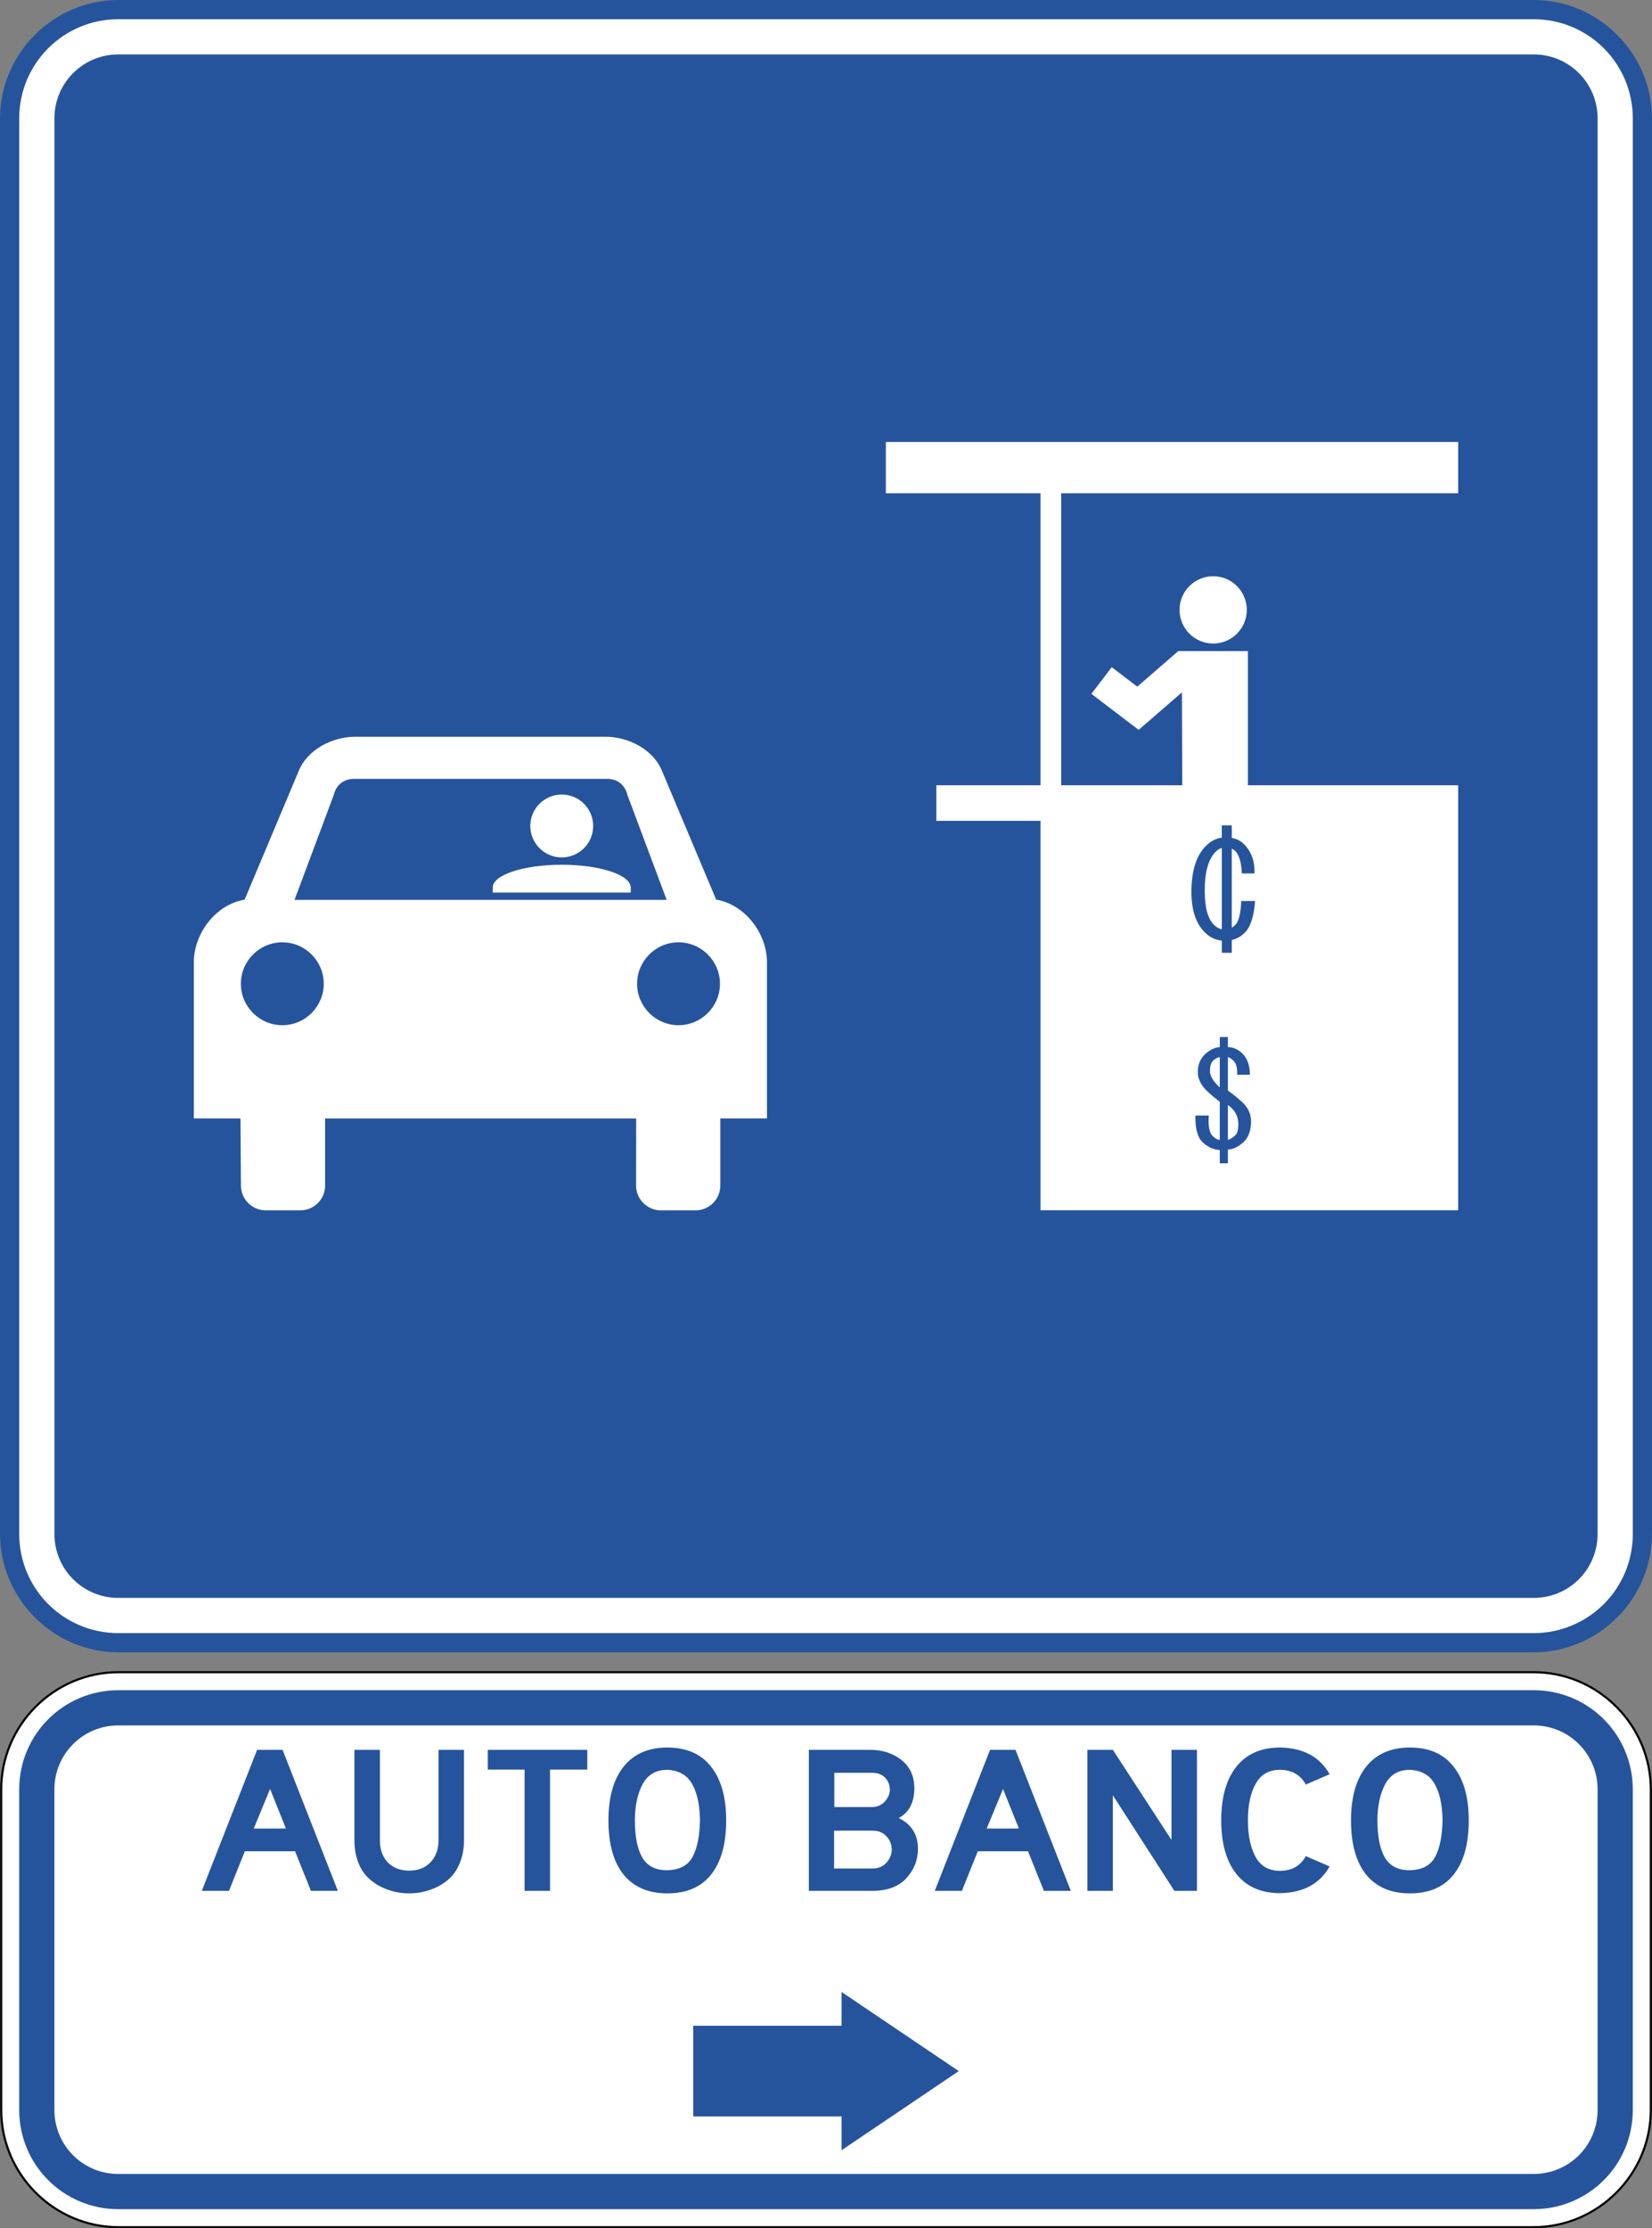 <?xml version="1.0" encoding="UTF-8" standalone="no"?>
<!-- Created with Inkscape (http://www.inkscape.org/) -->

<svg
   width="206.453mm"
   height="278.413mm"
   viewBox="0 0 206.453 278.413"
   version="1.1"
   id="svg1"
   xml:space="preserve"
   inkscape:version="1.3.2 (091e20e, 2023-11-25, custom)"
   sodipodi:docname="Siecadraw.svg"
   xmlns:inkscape="http://www.inkscape.org/namespaces/inkscape"
   xmlns:sodipodi="http://sodipodi.sourceforge.net/DTD/sodipodi-0.dtd"
   xmlns="http://www.w3.org/2000/svg"
   xmlns:svg="http://www.w3.org/2000/svg"><rect x="0" y="0" width="206.453" height="278.413" fill="#808080" stroke="none"/><sodipodi:namedview
     id="namedview1"
     pagecolor="#ffffff"
     bordercolor="#000000"
     borderopacity="0.25"
     inkscape:showpageshadow="2"
     inkscape:pageopacity="0.0"
     inkscape:pagecheckerboard="0"
     inkscape:deskcolor="#d1d1d1"
     inkscape:document-units="mm"
     inkscape:zoom="0.11313708"
     inkscape:cx="6390.4775"
     inkscape:cy="-3504.598"
     inkscape:window-width="1920"
     inkscape:window-height="1017"
     inkscape:window-x="-8"
     inkscape:window-y="-8"
     inkscape:window-maximized="1"
     inkscape:current-layer="layer1"
     showguides="true"
     showgrid="false" /><defs
     id="defs1"><linearGradient
       id="swatch34"
       inkscape:swatch="solid"><stop
         style="stop-color:#111111;stop-opacity:1;"
         offset="0"
         id="stop34" /></linearGradient></defs><g
     inkscape:label="Layer 1"
     inkscape:groupmode="layer"
     id="layer1"
     transform="translate(-2714.691,1411.122)"><g
       id="g323"><g
         id="g302-8"
         transform="translate(958.959,457.045)"><path
           id="path299-0"
           style="color:#000000;fill:#ffffff;stroke:#000000;stroke-width:0.265;stroke-dasharray:none;stroke-opacity:1"
           d="m 1947.386,-1659.232 c 8.04,0 14.65,6.611 14.65,14.65 v 40.043 c 0,8.04 -6.611,14.652 -14.65,14.652 h -176.854 c -8.04,0 -14.65,-6.613 -14.65,-14.652 v -40.043 c 0,-8.04 6.611,-14.65 14.65,-14.65 z" /><path
           id="path302-3"
           style="fill:none;stroke:#26549c;stroke-width:4.399"
           d="m 1947.385,-1654.782 h -176.852 c -5.651,0 -10.201,4.55 -10.201,10.201 v 40.044 c 0,5.651 4.55,10.201 10.201,10.201 h 176.852 c 5.651,0 10.201,-4.55 10.201,-10.201 v -40.044 c 0,-5.651 -4.55,-10.201 -10.201,-10.201 z" /></g><g
         id="g292-3"
         transform="translate(127.531,287.87)"><path
           id="path291-4"
           style="color:#000000;fill:#26549c;fill-opacity:1;-inkscape-stroke:none"
           d="m 2601.961,-1698.992 c -8.12,0 -14.801,6.681 -14.801,14.801 v 176.851 c 0,8.12 6.681,14.801 14.801,14.801 h 176.853 c 8.12,0 14.799,-6.681 14.799,-14.801 v -176.851 c 0,-8.12 -6.679,-14.801 -14.799,-14.801 z" /><path
           id="path292-5"
           style="fill:none;stroke:#ffffff;stroke-width:4.399"
           d="m 2601.961,-1694.392 h 176.852 c 5.651,0 10.201,4.55 10.201,10.201 v 176.852 c 0,5.651 -4.55,10.201 -10.201,10.201 h -176.852 c -5.651,0 -10.201,-4.55 -10.201,-10.201 v -176.852 c 0,-5.651 4.55,-10.201 10.201,-10.201 z" /></g><path
         id="path4031"
         style="fill:#ffffff;fill-opacity:1;fill-rule:evenodd;stroke:none;stroke-width:0.265"
         d="m 2825.399,-1355.896 v 6.408 h 19.327 v 36.484 h -13.022 v 4.444 h 13.022 v 4.961 43.692 h 52.193 v -53.097 h -26.277 v -16.767 h -8.7 l -5.122,4.442 -3.194,-2.434 -2.542,3.336 5.907,4.5 5.407,-4.688 0.041,11.612 h -15.129 v -36.484 h 49.609 v -6.408 z m 40.904,16.775 c -2.321,0 -4.203,1.881 -4.203,4.202 0,2.321 1.882,4.203 4.203,4.203 2.321,0 4.202,-1.882 4.202,-4.203 0,-2.321 -1.881,-4.202 -4.202,-4.202 z m -107.209,20.053 c -2.945,0 -6.028,1.656 -7.08,4.298 l -6.753,16.055 c -3.663,0.616 -6.345,4.29 -6.345,7.797 v 19.541 h 5.825 l 0.06,8.395 c 0.01,1.698 1.388,3.088 3.084,3.088 h 4.352 c 1.694,0 3.084,-1.391 3.084,-3.088 v -8.392 h 38.874 l -0.01,8.392 c 0,1.698 1.393,3.088 3.087,3.088 h 4.353 c 1.698,0 3.08,-1.391 3.088,-3.088 v -8.395 h 5.827 v -19.541 c 0,-3.507 -2.686,-7.181 -6.347,-7.797 l -6.757,-16.055 c -1.05,-2.642 -4.139,-4.298 -7.078,-4.298 z m -0.21,5.267 h 15.867 15.864 c 1.148,0 2.153,0.667 2.479,1.99 l 4.912,13.126 h -23.254 -23.255 l 4.909,-13.126 c 0.324,-1.323 1.331,-1.99 2.479,-1.99 z m 26.01,1.955 c -2.17,-1e-4 -3.929,1.759 -3.928,3.928 10e-5,2.17 1.759,3.928 3.928,3.928 2.169,-10e-5 3.928,-1.759 3.928,-3.928 10e-5,-2.17 -1.758,-3.928 -3.928,-3.928 z m 82.492,3.85 h 0.62 0.62 v 1.569 c 0.559,0.102 1.025,0.321 1.396,0.66 1.013,0.928 1.494,2.187 1.446,3.778 h -1.591 c -0.048,-1.414 -0.338,-2.364 -0.868,-2.85 -0.113,-0.103 -0.241,-0.187 -0.383,-0.249 v 9.88 c 0.13,-0.077 0.258,-0.171 0.383,-0.286 0.482,-0.442 0.747,-1.458 0.796,-3.048 h 1.736 c -0.145,1.988 -0.603,3.336 -1.375,4.043 -0.458,0.419 -0.971,0.696 -1.54,0.831 v 1.597 h -0.62 -0.62 v -1.522 c -0.752,-0.077 -1.418,-0.378 -1.994,-0.906 -1.206,-1.105 -1.808,-2.828 -1.808,-5.17 0,-2.739 0.651,-4.706 1.953,-5.899 0.552,-0.505 1.169,-0.801 1.849,-0.893 z m 0,2.824 c -0.25,0.072 -0.48,0.205 -0.692,0.4 -0.965,0.884 -1.446,2.541 -1.446,4.971 0,2.121 0.41,3.557 1.229,4.308 0.278,0.255 0.581,0.416 0.909,0.487 z m -82.492,2.096 c -4.777,0 -8.624,1.271 -8.624,2.85 v 0.627 h 17.247 v -0.627 c 0,-1.579 -3.846,-2.85 -8.623,-2.85 z m -34.923,9.693 c 2.856,0 5.18,2.328 5.18,5.179 0,2.85 -2.324,5.178 -5.18,5.178 -2.85,0 -5.178,-2.328 -5.178,-5.178 0,-2.852 2.328,-5.179 5.178,-5.179 z m 49.517,0 c 2.85,0 5.178,2.328 5.178,5.179 0,2.85 -2.328,5.178 -5.178,5.178 -2.856,0 -5.179,-2.328 -5.179,-5.178 0,-2.852 2.324,-5.179 5.179,-5.179 z m 67.642,11.835 h 1.013 v 1.259 c 0.627,0 1.205,0.243 1.736,0.729 0.675,0.619 1.013,1.525 1.013,2.718 h -1.592 c 0.048,-0.84 -0.12,-1.436 -0.506,-1.79 -0.289,-0.265 -0.506,-0.398 -0.651,-0.398 v 4.176 c 0.579,0.398 1.181,0.884 1.808,1.458 0.723,0.663 1.085,1.458 1.085,2.386 0,1.149 -0.314,2.011 -0.941,2.585 -0.675,0.619 -1.326,0.928 -1.953,0.928 v 1.723 h -1.013 v -1.657 c -0.771,-0.044 -1.471,-0.353 -2.098,-0.928 -0.675,-0.619 -0.989,-1.745 -0.941,-3.38 h 1.664 c -0.096,1.326 0.072,2.187 0.506,2.584 0.338,0.309 0.627,0.464 0.868,0.464 v -4.772 c -0.579,-0.442 -1.061,-0.84 -1.446,-1.193 -0.868,-0.795 -1.302,-1.635 -1.302,-2.519 0,-0.928 0.314,-1.679 0.941,-2.254 0.579,-0.53 1.181,-0.817 1.808,-0.862 z m 0,2.519 c -0.193,0 -0.434,0.111 -0.724,0.332 -0.338,0.265 -0.506,0.729 -0.506,1.392 0,0.619 0.41,1.304 1.229,2.055 z m 1.013,5.965 v 4.374 c 0.289,-0.088 0.603,-0.287 0.941,-0.596 0.241,-0.221 0.362,-0.685 0.362,-1.392 0,-0.972 -0.434,-1.768 -1.302,-2.386 z" /><g
         id="g310"
         transform="translate(299.31,452.128)"><path
           id="path303-9"
           style="fill:#26549c;fill-opacity:1;stroke:none;stroke-width:2.9;stroke-linecap:butt;stroke-linejoin:miter;stroke-miterlimit:6.6;stroke-dasharray:none;stroke-dashoffset:108.17;stroke-opacity:1"
           d="m 2520.551,-1614.364 6e-4,4.226 h -18.535 v 11.328 h 18.535 l -6e-4,4.226 7.324,-4.946 7.325,-4.943 -7.325,-4.944 z" /><path
           style="font-size:28.094px;font-family:'Highway Gothic';-inkscape-font-specification:'Highway Gothic, Normal';text-align:center;text-anchor:middle;fill:#26549c;stroke-width:2.9;stroke-miterlimit:6.6;stroke-dashoffset:108.17"
           d="m 2298.973,-1738.242 h -3.147 l -1.854,-5.282 h -5.872 l -1.854,5.282 h -3.175 l 6.462,-18.823 h 2.978 z m -6.068,-8.316 -1.854,-5.282 -1.91,5.282 z m 20.817,1.573 q 0,2.22 -0.871,3.905 -0.702,1.405 -2.248,2.304 -1.545,0.871 -3.287,0.871 -1.742,0 -3.287,-0.871 -1.545,-0.899 -2.276,-2.304 -0.843,-1.686 -0.843,-3.905 v -12.08 h 2.978 v 12.08 q 0,1.826 0.927,2.95 0.955,1.096 2.5,1.096 1.545,0 2.472,-1.096 0.955,-1.124 0.955,-2.95 v -12.08 h 2.978 z m 14.412,-9.44 h -4.354 v 16.182 h -2.978 v -16.182 h -4.298 v -2.641 h 11.631 z m 9.355,16.519 q -3.315,0 -5.113,-2.5 -1.77,-2.528 -1.77,-7.248 0,-4.607 1.77,-7.164 1.798,-2.557 5.113,-2.557 3.371,0 5.113,2.557 1.77,2.557 1.77,7.164 0,4.72 -1.77,7.248 -1.742,2.5 -5.113,2.5 z m 0,-16.491 q -1.967,0 -2.866,1.882 -0.899,1.854 -0.927,4.804 0,3.315 0.871,5.029 0.899,1.714 2.922,1.686 2.135,-0.056 2.95,-1.77 0.815,-1.714 0.871,-4.945 -0.056,-3.147 -0.955,-4.86 -0.871,-1.714 -2.865,-1.826 z m 29.302,10.535 q 0,2.276 -1.377,3.961 -1.349,1.658 -3.961,1.658 h -7.417 v -18.823 h 7.136 q 2.219,0 3.708,1.377 1.489,1.349 1.489,3.793 -0.028,2.837 -1.826,3.933 2.248,1.264 2.248,4.102 z m -3.287,-7.81 q 0,-1.04 -0.562,-1.686 -0.534,-0.646 -1.573,-0.646 h -4.355 v 4.579 h 4.327 q 0.955,0 1.545,-0.702 0.59,-0.731 0.618,-1.545 z m 0.225,7.894 q -0.028,-1.04 -0.618,-1.742 -0.59,-0.731 -1.545,-0.759 h -4.579 v 5.057 h 4.467 q 1.039,0 1.657,-0.787 0.618,-0.787 0.618,-1.77 z m 20.93,5.535 h -3.147 l -1.854,-5.282 h -5.872 l -1.854,5.282 h -3.175 l 6.462,-18.823 h 2.978 z m -6.068,-8.316 -1.854,-5.282 -1.91,5.282 z m 20.817,8.316 h -2.641 l -7.192,-12.755 v 12.755 h -2.978 v -18.823 h 2.978 l 6.855,12.024 v -12.024 h 2.978 z m 9.72,-2.669 q 2.079,-0.028 3.006,-1.966 l 2.781,1.377 q -1.714,3.484 -5.787,3.568 -3.315,0 -5.113,-2.557 -1.77,-2.557 -1.77,-7.164 0,-4.607 1.77,-7.164 1.798,-2.557 5.113,-2.557 4.074,0.084 5.787,3.568 l -2.781,1.377 q -0.927,-1.938 -3.006,-1.967 -1.966,0 -2.865,1.882 -0.899,1.854 -0.899,4.86 0,3.006 0.899,4.888 0.899,1.854 2.865,1.854 z m 15.171,3.006 q -3.315,0 -5.113,-2.5 -1.77,-2.528 -1.77,-7.248 0,-4.607 1.77,-7.164 1.798,-2.557 5.113,-2.557 3.371,0 5.113,2.557 1.77,2.557 1.77,7.164 0,4.72 -1.77,7.248 -1.742,2.5 -5.113,2.5 z m 0,-16.491 q -1.967,0 -2.866,1.882 -0.899,1.854 -0.927,4.804 0,3.315 0.871,5.029 0.899,1.714 2.922,1.686 2.135,-0.056 2.95,-1.77 0.815,-1.714 0.871,-4.945 -0.056,-3.147 -0.955,-4.86 -0.871,-1.714 -2.866,-1.826 z"
           id="text303-3"
           transform="scale(1.069,0.936)"
           aria-label="AUTO BANCO" /></g></g></g></svg>
